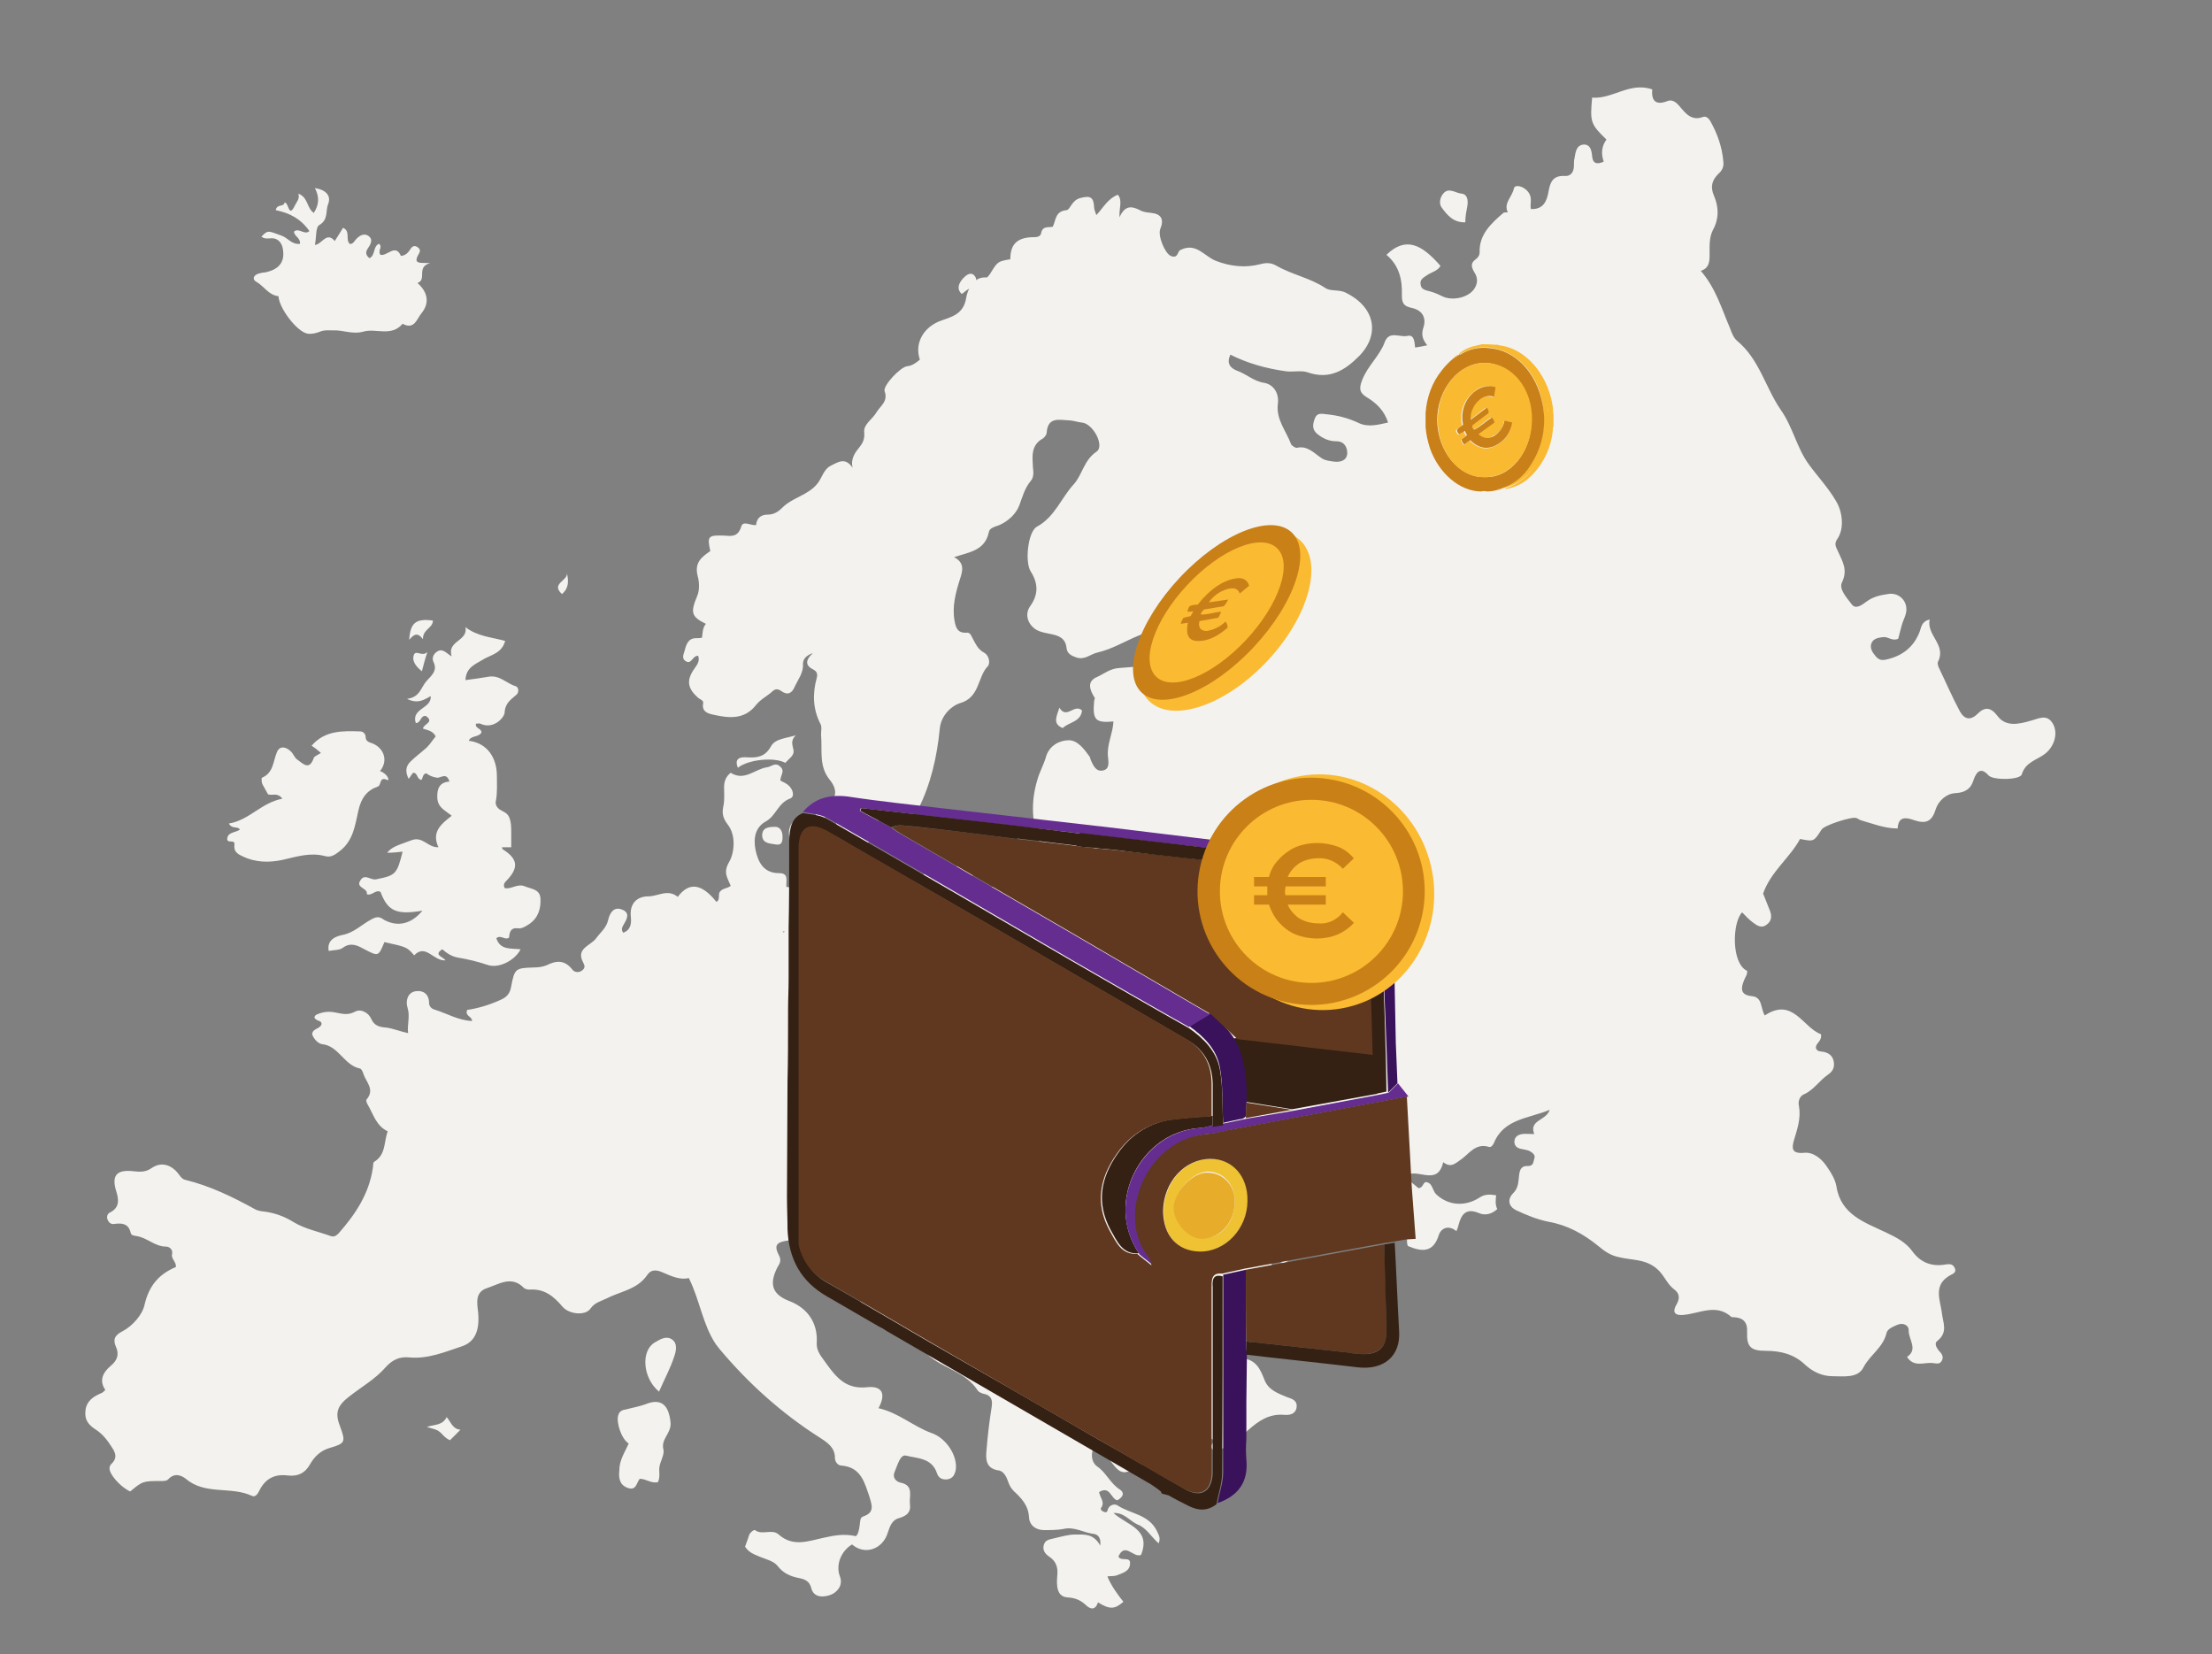 <?xml version="1.0" encoding="UTF-8"?>
<svg xmlns="http://www.w3.org/2000/svg" xmlns:xlink="http://www.w3.org/1999/xlink" version="1.1" id="Layer_1" x="0px" y="0px" viewBox="0 0 401.1 299.9" style="enable-background:new 0 0 401.1 299.9;" xml:space="preserve">
<rect x="0" y="0" width="401.1" height="299.9" fill="#808080" stroke="none"/>
<style type="text/css">
	.st0{fill:#F3F2EF;}
	.st1{fill:#352014;}
	.st2{fill:#39125B;}
	.st3{fill:#662D91;}
	.st4{fill:#5F381F;}
	.st5{fill:#EEC233;}
	.st6{fill:#B8412D;}
	.st7{fill:#E8AC2B;}
	.st8{fill:#291A13;}
	.st9{fill:#FABA31;}
	.st10{fill:#C98017;}
	.st11{fill:#F9B931;}
	.st12{fill:#C98018;}
</style>
<g>
	<path class="st0" d="M255.4,213.9c-0.5,0.4-1,0.8-1.6,1.4c-0.5-1.3-1.3-1.1-2.2-0.5c-0.8,0.5-1.7,0.9-2.6,1.3   c-1.3,0.6-2.3,0.2-3.2-0.8c-0.8-0.9-1.2-1.8-0.2-2.9c0.3-0.3,0.2-0.7-0.1-1.2c-1,1.3-2.7,1.8-4,2c-2,0.3-2.7,1.3-2.9,2.8   c-0.8,0.5-1.4-0.5-2.1,0c0.7,0.6,1.8,0.9,1.7,2.1c-0.2,1.3-1.4,1.2-2.2,1.6c-0.9,0.4-1.8,0.6-2.7,0.8c-0.1,1.1,0.3,1.9,1,2.6   c1.4,1.5,0.8,4.6-1.1,5.7c-0.9,0.5-1.4-0.4-2.6-1c0,3.2-0.1,6,0,8.8c0,1.3-0.3,2.2-1.7,2.2c-1,0-1.2,0.7-1.5,1.6   c-0.5,1.8-0.1,4-2.7,5.8c3.1,0.1,3.8,2,4.6,4c0.7,1.8,2.4,2.4,4.1,3.1c0.9,0.3,1.9,0.6,1.7,1.9c-0.2,1.2-1.3,1.4-2.3,1.3   c-2.7-0.2-4.6,1.1-6.5,2.8c-1.4,1.3-2.8,2.7-4.6,3.3c-0.6,0.2-1.2,0.8-1.8,0.2c-0.8-0.7,0.3-1.3,0.3-1.6c-4.9-3.7-9.7-1.9-14.7-0.4   c0.8,1.7,2.8,1.6,3.9,2.8c-0.9,1.4-4.6,3.5-5.7,3.3c-1.1-0.2-1.6-0.9-4.6-5.3c-1.3,0.8-1.6,3.3-0.1,4.3c1.6,1.1,2.3,3,4,4.1   c1.1,0.7,0.5,1.5-0.4,2c-1.2-0.3-1.3-2.7-3.3-1.5c0.1,0.9,1.1,1.8,0.4,2.8c-0.3,0.4,0.2,0.7,0.5,0.8c0.5,0.2,0.6-0.1,0.7-0.5   c0.3-0.8,1.2-1,1.7-0.7c2.4,1.6,5.7,1.6,7.2,4.7c0.3,0.7,0.7,1.2,0.3,2.2c-1.4-1.2-2.2-2.8-3.8-3.4c-1.4-0.6-2.4-2.2-4.4-2.1   c2.4,2.2,6.9,2.9,5,7.6c-1.4,0.6-2.9-2.4-4.1,0.3c0.5,1,2.3-0.2,2.1,1.4c-0.1,1.3-1.4,1.6-2.4,2c-0.5,0.2-1.1,0.1-1.7,0.2   c0.7,1.7,1.8,3.2,2.9,4.6c-1.6,1.4-2.5,1.4-4.6,0.1c-0.5,1.5-1.4,1.3-2.3,0.4c-0.9-0.8-1.8-1.2-3.2-1.3c-2.1-0.1-2-2.4-1.9-3.8   c0.2-1.7-0.2-2.8-1.6-3.7c-0.7-0.5-1.1-1.2-0.8-2.1c0.3-0.9,1.1-0.9,1.8-1.1c1.3-0.3,2.6-0.7,3.9-0.7c1.6,0,3.3-0.2,4.5,2   c0.2-1.5-0.5-2-1.1-2.1c-1.9-0.2-3.6-1.4-5.6-0.9c-1.1,0.2-2.3,0.2-3.5,0.2c-1.5,0-2.6-0.9-2.7-2.2c-0.1-2.3-1.4-3.6-2.8-4.9   c-0.5-0.5-0.8-1.1-1-1.7c-0.3-0.9-0.8-1.8-1.6-2c-2.5-0.3-2.5-2.1-2.3-3.9c0.2-2.5,0.5-5,0.9-7.5c0.2-1.2,0.1-2.2-1.4-2.5   c-0.4-0.1-0.9-0.3-1.1-0.6c-2.2-3.4-6.3-4-9.1-6.5c-1-0.9-2-1.7-2.9-2.7c-1-1.2-2-1.9-3.8-1.7c-2.2,0.2-2.9-2.2-4.3-3.4   c-1.5-1.2-1.2-3.7-3.1-4.8c-0.5-0.3-0.1-1.2,0-1.9c0.3-1.5-0.2-2.8-1.6-3.5c-0.8,0.4-1,1.2-1.6,1.8c-0.5,0.5-0.7,1.5-1.7,1.2   c-0.8-0.2-1-1.1-1.2-1.7c-0.7-1.8-0.8-3.6,0.9-5.1c-2,0.4-4,0.8-6,1.1c-2.2,0.3-2.6,0.9-1.6,2.8c0.4,0.8,0.1,1.4-0.3,2   c-1.6,3.1-1,5,2.2,6.2c3.3,1.3,5.1,4,4.9,7.5c-0.1,1.7,1,2.7,1.8,3.9c1.8,2.5,3.6,4.6,7.3,4.2c2.8-0.3,3.5,1.2,2.1,3.8   c3.6,0.8,6.3,3.3,9.6,4.5c2.7,0.9,4.8,4.2,4.4,6.7c-0.2,0.9-0.5,1.5-1.5,1.7c-0.9,0.1-1.6-0.2-1.9-1.1c-0.9-2.8-3.6-2.7-5.6-3.2   c-1.1-0.3-1.6,1.9-2.1,3c-0.4,0.9,0.2,1.7,1.1,1.9c2.5,0.5,1.5,2.5,1.7,3.9c0.2,1.5-0.6,2.1-1.9,2.5c-1.3,0.3-1.7,1.4-2.1,2.6   c-0.9,3.1-4.2,4.2-6.5,2.2c-2,1.2-3,3.7-2.2,5.8c0.7,1.8-0.8,3-1.6,3.3c-1,0.4-3.1,0.8-3.6-1.2c-0.3-1.2-1.1-1.6-2.2-1.8   c-1.5-0.3-2.8-0.8-3.9-2.2c-0.7-0.9-2.1-1.2-3.3-1.7c-0.9-0.4-1.9-0.7-2.6-1.8c0.2-0.6,0.5-1.3,0.7-2c0.2-0.6,0.9-1.1,1.1-1   c1.3,1,3.1-0.3,4.3,0.8c2.6,2.3,5.3,1.2,8.1,0.6c1.8-0.4,3.7-0.8,5.9-0.3c0.4-0.3,0.6-1.2,0.7-2.1c0.1-0.6,0-1.3,0.7-1.5   c2-0.7,1.5-2,1.1-3.4c-0.9-2.6-1.5-5.5-5.1-5.8c-0.7,0-1.2-0.7-1.2-1.4c0-1.9-1.4-2.8-2.8-3.7c-6.9-4.4-12.9-9.8-18.1-16   c-0.2-0.3-0.5-0.6-0.7-0.9c-2.4-3.6-2.9-8-4.9-12c-1.5,0.4-3.1-0.3-4.7-1c-1.1-0.5-2.1-0.6-2.8,0.4c-1.8,2.7-4.9,3-7.4,4.3   c-1,0.5-2.1,0.7-2.9,1.8c-0.9,1.4-3.9,1.1-5.1-0.3c-1.6-1.9-3.3-3.3-6-3.1c-0.3,0-0.8-0.1-1-0.3c-2.2-2.3-4.5-0.7-6.6,0   c-2.3,0.7-1.9,2.7-1.7,4.4c0.3,3.2-0.5,5.4-3,6.2c-3,1-6.1,2.3-9.4,2c-1.8-0.2-3.1,0.4-4.3,1.7c-1.9,2.2-4.4,3.6-6.7,5.4   c-2.2,1.7-2.6,3-1.6,5.5c1,2.7,0.9,3-1.9,3.8c-1.7,0.5-2.8,1.6-3.6,3c-0.9,1.6-2.2,2.2-4,2c-2.3-0.3-4,0.5-5.1,2.6   c-0.3,0.6-0.7,1.4-1.4,1.1c-3.8-1.8-8.5-0.1-12-3.1c-0.9-0.7-2.1-1.1-3.2,0.1c-0.3,0.3-0.8,0.3-1.2,0.3c-3.4,0-3.4,0-5.7,1.9   c-1.2-0.6-2.3-1.6-3.1-2.7c-0.4-0.6-1.1-1.6-0.2-2.4c1.2-1.2,0.4-2.3-0.2-3.2c-0.7-1.1-1.6-2.2-2.7-2.9c-1.4-0.9-2.1-1.8-1.9-3.5   c0.2-1.7,1.4-2.5,2.8-3.1c0.3-0.1,0.5-0.3,0.8-0.6c-1.2-1.8-0.4-3.2,1-4.4c1.1-0.9,1.6-2,0.9-3.5c-0.5-1.2-0.3-2,1.3-2.8   c1.7-0.9,3.5-2.9,3.9-4.7c0.8-3.5,2.6-5.6,5.7-6.9c0.1-0.9-0.9-1.5-0.7-2.3c0.2-0.9-0.5-1.4-1.1-1.4c-2,0-3.4-1.6-5.3-1.9   c-0.5-0.1-1-0.1-1.1-0.6c-0.4-1.7-1.6-1.8-3-1.6c-0.6,0.1-1-0.3-1.2-0.8c-0.2-0.5,0-1,0.3-1.2c2.1-1,1.7-2.6,1.2-4.2   c-0.7-2.5,0.1-3.6,2.8-3.4c1.3,0.1,2.4,0.4,3.8-0.6c1.8-1.2,3.7-0.4,4.9,1.3c0.3,0.4,0.6,0.8,1.1,0.9c4.5,1.1,8.6,3.1,12.6,5.3   c0.7,0.4,1.4,0.4,2.1,0.5c1.8,0.3,3.4,0.9,5,1.9c2,1.2,4.5,1.7,6.7,2.5c0.6,0.2,1-0.1,1.4-0.5c3-3.4,5.5-7.1,6.2-11.8   c0.1-0.4,0-1.1,0.3-1.2c2.1-1.3,1.7-3.6,2.4-5.5c-2.1-1-2.6-3.1-3.6-4.8c-0.2-0.3-0.4-0.9-0.2-1c1.5-1.8-0.1-3.1-0.6-4.6   c-0.1-0.4-0.4-1-0.7-1c-2.8-0.6-3.8-4.1-6.8-4.4c-0.7-0.1-1.5-0.9-1.8-1.8c0.1-1.1,1.4-0.9,1.7-1.8c0.1-0.8-1.1-0.5-1.3-1.3   c0.1-0.1,0.2-0.4,0.3-0.4c1.2-0.6,2.4-0.7,3.7-0.4c1.1,0.2,2.1,0.5,3.4-0.2c1.1-0.6,2.5,0.3,2.9,1.3c0.6,1.3,1.5,1.5,2.8,1.6   c1.3,0.2,2.5,0.7,3.9,1c-0.2-1.6,0.4-3-0.1-4.6c-0.4-1.2,0-2.8,1.5-3c1.3-0.2,2.4,0.5,2.4,2.1c0,0.5,0.3,1,0.9,1.2   c2.3,0.7,4.4,2,6.9,2.1c0-0.9-1.3-0.8-0.9-2c2-0.3,4-0.9,6-1.8c1.2-0.5,1.8-1.2,2-2.5c0.6-3.2,0.8-3.3,4-3.4c0.8,0,1.7-0.1,2.4-0.4   c1.8-0.9,3.3-1,4.7,0.8c0.4,0.5,1.2,0.6,1.8,0.1c0.6-0.5,0.4-0.9,0.1-1.5c-1.3-2.5,1.5-3,2.4-4.3c0.8-1.1,1.9-1.9,2.2-3.4   c0.3-1.2,1-2.4,2.5-1.8c1.5,0.6,0.9,1.7,0.3,2.7c-0.3,0.5-0.5,0.9-0.1,1.5c1.4-0.5,1.5-1.7,1.4-2.8c-0.3-2.5,1.1-3.8,3.2-3.8   c1.7,0,3.5-1.4,5.3,0.1c2-2.7,4.3-2.5,7,0.9c0.8-0.4,0.2-1.4,0.7-1.9c0.5-0.6,1.3-0.5,1.9-1c-0.6-1.5-1.4-2.4-0.3-4.3   c0.9-1.5,1.4-4.8-0.3-6.9c-0.9-1.2-1-2.1-0.7-3.4c0.2-1.1,0.1-2.2,0.1-3.3c0-1,0.3-1.9,1.2-2.6c2.5,1.6,4.4-0.7,6.6-1   c0.8-0.1,1.5-1,2.4-0.1c0.9,0.8,0,1.6,0,2.5c0.5,0.3,1.1,0.5,1.5,0.9c0.8,0.7,1.2,2.1,0.2,2.4c-2.1,0.8-2.5,3.1-4.3,4.1   c-2,1.1-2.3,3.1-1.9,5.2c0.5,2.3,1.5,4.2,4.3,4.2c1.8,0,1.2,1.4,1.3,2.5c1.9,0.2,3.5,0.1,5.1-0.6c3.4-1.5,5.6-0.6,6.9,2.9   c0.5,1.3,2.4,0.6,2.5,2.3c0.9-2.4,2.4-3.5,4.7-3.7c1.3-0.1,2.5-1,3.5-1.8c2.6-2.1,5.8-2.7,9-2.9c1.2-0.1,2,0.7,2.1,1.9   c0.2,3.1,2.7,1.6,4.1,1.9c1.1,0.3,1.6-1.5,1.6-2.6c0-0.7,0.1-1.3,0.5-1.8c1.3-1.8,2.1-2,3.8-0.5c0.9-0.8,0.4-2.9,2.4-2.5   c-1.8-4-1.9-8-0.7-12c0.4-1.5,1.2-2.8,1.6-4.3c0.6-1.9,2.4-2.9,4.1-2.9c1.6,0,2.8,1.6,3.8,3c0.1,0.2,0.1,0.4,0.2,0.6   c0.4,0.9,0.9,2.1,2.1,1.9c1.4-0.2,1.1-1.6,1-2.6c-0.2-2.2,0.9-4.1,1-6.3c-3.3,0.3-3.8-0.3-3.5-3.7c0-0.2,0.2-0.5,0.1-0.6   c-0.9-1.4-1.5-3,0.5-3.8c1.3-0.6,2.3-1.5,4-1.6c3.4-0.3,6.7-0.5,10.1,0.1c1.3,0.2,1.8-0.3,2.6-1.6c0.8-1.5,2.4-3.1,4.6-3.1   c1.1,0,2.1,0,3.2-0.3c-2.1-1.5-6.2,0.7-6.7-3.8c-3.8-0.2-7.1,1.5-10.5,2.9c-2.4,1-4.7,2.4-7.3,3c-1.3,0.3-2.3,1.4-3.8,0.9   c-0.9-0.3-1.7-0.7-1.8-1.7c-0.2-1.9-1.5-2.3-3.1-2.6c-0.9-0.2-1.7-0.3-2.5-0.8c-1.5-1-2-2.8-1-4.2c1.5-2.1,1.5-4.1,0.1-6.3   c-1.1-1.7-0.5-7.2,1.1-8.1c3.3-1.8,4.4-5.2,6.7-7.7c1.6-1.8,1.8-4.3,4.1-5.9c1.6-1-0.6-5.2-2.7-5.3c-0.8-0.1-1.6-0.4-2.4-0.4   c-1.7-0.1-3.7-0.6-3.9,2.2c0,0.4-0.4,0.9-0.7,1.1c-2.2,1.2-1.9,3.3-1.8,5.2c0.1,0.9,0.2,1.8-0.4,2.5c-1.1,1.3-1.5,2.9-2.1,4.5   c-0.6,1.5-2,2.8-3.6,3.5c-0.8,0.3-1.8,0.5-1.9,1.3c-0.7,3.3-3.5,3.6-6.3,4.5c1.9,1,1.6,2.4,1.1,3.9c-0.8,2.5-1.5,5.1-1,7.7   c0.2,1.1,0.5,2.2,2.1,2.1c0.8-0.1,0.9,0.6,1.2,1.1c0.5,0.9,0.9,1.9,2,2.5c1,0.5,1.2,2,0.7,2.5c-1.9,2-1.4,5.7-5.1,6.7   c-1.3,0.4-3.4,2.1-3.6,4.7c-0.5,5-1.6,9.9-3.9,14.5c-0.7,1.5-1.8,1.8-3.2,1.1c-1.8-0.9-4.9,0.9-5,2.9c-0.1,1.7-0.5,2.5-2.4,1.9   c-0.5-0.1-1-0.1-1.5,0c-1.8,0.2-3.1-0.1-2.7-2.4c0.2-0.8-0.4-1.5-0.7-2.3c-0.3-0.8-0.7-1.9-0.2-2.6c1.2-1.5,0.5-2.9-0.4-4   c-1.9-2.4-1.3-5.1-1.5-7.8c-0.1-0.7,0.2-1.6-0.1-2.2c-1.4-2.7-1.5-5.5-0.7-8.4c0.2-0.7,0-1.2-0.6-1.5c-1.4-0.7-1.6-1.6-0.1-3   c-1.4,0.5-1.8,1.2-1.8,2c0.1,1.6-0.9,2.8-1.5,4.1c-0.5,1.2-1.3,1.6-2.4,0.8c-0.7-0.5-1.2-0.4-1.7,0.1c-0.9,0.8-2.1,1.4-2.9,2.4   c-2.1,2.7-4.9,2.4-7.6,1.8c-1-0.2-2.3-0.5-2-2.1c0.1-0.5-0.5-0.7-0.8-0.9c-2.1-1.8-2.3-3.3-0.7-5.5c0.5-0.7,0.9-1.3,0.6-2.2   c-1-0.1-1.2,1.6-2.2,1c-0.8-0.4-0.5-1.2-0.3-1.8c0.3-1.1,0.6-2.4,2.1-2.4c0.4,0,0.7,0,1.1-0.1c0.1-0.9,0.1-1.8,0.7-2.5   c-2.7-1.3-2.8-2.1-1.6-5c0.5-1.1,0.4-2.7,0.1-3.7c-0.6-2.4,0.7-3.4,2.3-4.5c-0.6-2.7-0.4-2.9,2.5-2.8c1.3,0.1,2.5,0.3,3.1-1.6   c0.3-1.2,1.7-0.2,2.7-0.3c0.1-1.2,0.8-1.9,2.1-1.9c1.1,0,1.9-0.5,2.7-1.3c1.8-1.8,4.6-2.2,6.3-4.3c0.9-1.1,1.1-2.6,2.5-3.3   c1.4-0.7,2.6-1.5,3.9,0.4c-0.4-1.7,0.5-2.8,1.3-3.8c0.7-0.9,0.9-1.6,0.8-2.7c-0.1-1.4,1.5-2.3,2.2-3.5c0.7-1.2,2.2-2,1.5-3.9   c-0.3-1,2.9-4.4,4.1-4.5c0.9-0.1,1.6-0.6,2.3-1.2c-1-2.9,0.6-5.7,3.4-6.9c2-0.8,4.5-1.1,5-4.3c0.2-1.2,1.1-3.9,3.7-3.7   c0.2,0,0.4-0.4,0.6-0.6c1.4-2.3,1.4-2.3,3.7-2.7c0-2.7,1.2-3.9,4-4c0.7,0,1.5,0,1.6-0.8c0.3-1.3,1.3-0.9,2.1-1.1   c0.6-1.2,0.4-2.8,2.5-3c0.7-0.1,0.9-1.8,2.5-2.2c1.9-0.5,2.4-0.1,2.5,1.7c0,0.4,0.2,0.8,0.4,1.4c1.3-1.4,2.1-3,3.9-3.7   c0.9,1.1,0.2,2.3,0.3,4.1c1-2.3,2.3-2,3.7-1.3c0.7,0.4,1.4,0.4,2.1,0.5c1.8,0.2,2.3,1.2,1.6,2.9c-0.5,1.2,0.8,4.4,1.9,4.9   c1.4,0.6,1.2-1,1.8-1.1c2.8-1.4,4.3,1.2,6.4,2c2.6,1,5.3,1.3,8,0.6c1.1-0.3,2-0.3,3,0.3c2.8,1.6,6.1,2.2,8.8,4   c1,0.7,2.5,0.2,3.8,0.9c5.4,2.7,6.1,7.7,2.3,11.5c-2.5,2.5-5.3,4.3-9.3,2.9c-1.1-0.4-2.7,0-4-0.2c-3.5-0.5-6.8-1.4-10-3   c-0.7,1.5-0.1,2.4,1.2,2.9c1.7,0.6,3,1.9,4.9,2.2c1.8,0.3,2.8,2,2.5,3.9c-0.3,2.8,1.5,4.8,2.4,7.2c0.1,0.3,0.8,0.7,1,0.7   c2-0.5,3.2,1,4.6,1.9c0.6,0.4,1.5,0.5,2.3,0.6c1.1,0.1,2.2-0.2,2.3-1.5c0-1.1-0.5-2.2-2-2.2c-1.3,0-2.4-0.5-3.4-1.3   c-1-0.8-0.9-1.7-0.5-2.8c0.4-1.1,1.2-0.9,2.1-0.8c2.1,0.2,4,0.7,5.9,1.6c1.7,0.8,3.5,0.3,5.3-0.1c-0.7-2.2-2.2-3.6-3.9-4.6   c-1.3-0.8-1.4-1.6-0.8-3.1c1-2.6,3.2-4.4,4.1-6.9c0.8-2.1,2.7-0.8,4.1-1.1c1.2-0.3,1.3,1,1.4,2.1c0.7-0.1,1.3-0.2,2.2-0.4   c-0.9-1.1-1.1-2-0.7-3.2c0.6-1.8-0.2-3.2-2.2-3.6c-1.4-0.3-1.7-0.9-1.7-2.3c0.1-2.8-0.5-5.4-2.8-7.3c3.5-3.4,6.4-1.9,9.8,2   c-0.5,0.9-1.5,1.1-2.3,1.6c-0.7,0.5-1.5,0.8-1.3,1.8c0.1,0.9,0.9,1,1.6,1.2c0.8,0.2,1.5,0.5,2.3,0.9c1.8,0.9,4.7,0.3,5.8-1.3   c0.7-1,0.7-2.1,0-3.1c-0.5-0.9-0.7-1.6,0.3-2.3c0.4-0.3,0.7-0.7,0.7-1.3c-0.1-3.2,2.1-5.2,4.3-7.1c0.1-0.1,0.4-0.1,0.8-0.1   c-0.8-1.7,0.8-2.8,1.1-4.3c0.2-1,2.3-0.3,2.9,1.1c0.4,0.9,0,1.7,0.2,2.6c2.3,0.1,2.9-1.5,3.2-3.2c0.3-1.7,0.8-2.9,2.9-2.8   c1.2,0.1,1.7-0.8,1.7-1.9c0-0.4,0-0.9,0.1-1.3c0.2-1.1,0.3-2.4,1.7-2.5c1.2,0,1.4,1.1,1.5,2.1c0.1,1.3,0.8,1.6,2.1,1   c-0.5-1.4-0.4-2.8,0.5-4c-2.9-2.8-3-3.2-2.6-7.6c3.7,0.3,6.8-2.9,10.9-1.5c-0.2,2,0.6,3,2.8,2.1c0.8-0.3,1.5,0.2,2.1,0.9   c1.1,1.3,2.2,2.8,4.3,2c0.5-0.2,1,0.2,1.3,0.7c1.3,2.3,2.2,4.8,2.4,7.5c0.1,0.9-0.3,1.6-0.9,2.1c-1.2,1.2-1.5,2.4-0.8,4   c0.9,2.1,0.9,4.2-0.2,6.2c-0.7,1.4-0.6,2.9-0.6,4.3c0,1.3,0,2.6-1.6,3.1c2.7,3.1,3.8,6.9,5.3,10.4c0.3,0.8,0.6,1.7,1.3,2.3   c4,3.3,5.1,8.4,7.9,12.5c2.2,3.1,2.9,6.9,5.1,9.9c1.6,2.2,3.5,4.2,4.9,6.6c1.2,1.9,1.6,5.1,0.2,7c-0.6,0.9-0.1,1.5,0.2,2.2   c0.8,1.8,1.8,3.3,0.7,5.6c-0.6,1.2,0.9,2.8,1.8,4c0.7,0.9,1.8,0.1,2.6-0.5c1.2-0.9,2.5-1.2,3.9-1.4c2.1-0.4,3.8,1.4,3.3,3.5   c-0.2,0.8-0.6,1.5-0.8,2.3c-0.2,0.8-0.4,1.5-0.6,2.3c-1.1,0.5-1.8-0.4-2.7-0.3c-0.8,0.1-1.7,0.2-2.1,1c-0.4,0.8,0,1.6,0.5,2.2   c0.5,0.7,1,1.1,2,0.9c2.9-0.6,5.1-2.2,6.2-5.1c0.3-0.8,0.3-1.8,1.8-2.2c-0.6,2.9,3.1,4.6,1.5,7.7c-0.1,0.2,0,0.6,0.1,0.9   c1.3,2.7,2.5,5.5,3.9,8.1c0.8,1.4,1.9,1.7,3.2,0.4c1.3-1.3,2.4-1.2,3.6,0.4c1.5,2,3.8,1.5,5.9,0.9c1.6-0.4,3.1-1.4,4.2,0.6   c0.9,1.7,0.2,4-1.4,5.3c-1.5,1.2-3.6,1.5-4.3,3.8c-0.3,1-5.1,1.1-6,0.2c-1.4-1.6-2.2-0.7-2.7,0.7c-0.5,1.7-1.5,2.4-3.4,2.5   c-1.6,0.1-3,1.4-3.5,2.9c-0.7,2.3-1.8,2.7-3.9,2c-1.4-0.5-2.9-0.8-3,1.5c-2.4,0-4.6-0.9-6.7-1.5c-0.3-0.1-0.5-0.3-0.8-0.4   c-0.8-0.3-5.8,1.3-6.3,2.1c-1.4,2.2-1.4,2.2-3.9,1.7c-1.9,3.5-5.3,5.9-6.7,9.9c0.4,1,0.8,2,1.2,3c0.4,1,0.4,1.9-0.5,2.6   c-1,0.8-1.8,0.2-2.6-0.4c-0.7-0.5-1.3-1.2-1.9-1.8c-1.8,1.8-2,9.3,0.9,10.6c0.1,0.6-0.3,1.1-0.5,1.6c-0.6,1.4-0.9,2.8,1.4,3   c1.9,0.2,1.5,2.1,2.3,3.5c5.1-3.4,6.9,2.2,10.2,3.4c0.2,1.4-1.1,1.6-0.9,2.6c0.3,0.6,0.9,0.5,1.4,0.6c0.9,0.2,1.6,0.7,1.8,1.7   c0.2,1-0.1,1.8-1,2.4c-1.6,1.1-2.6,2.8-4.4,3.6c-0.8,0.3-1.1,1.4-0.9,2.1c0.4,2.2-0.3,4.2-0.9,6.2c-0.4,1.4-0.5,2.5,1.8,2.3   c1.7-0.2,3.3,1.1,4.3,2.7c0.7,1,1.4,2.2,1.6,3.4c0.8,5.1,5.1,6.5,8.9,8.3c1.9,0.9,3.7,1.8,4.9,3.5c1.4,1.9,3.3,2.7,5.6,2.4   c0.8-0.1,1.7-0.4,2.1,0.7c0.3,0.9-0.7,1-1.2,1.4c-2.7,1.7-1.5,4.3-1.2,6.5c0.2,1.9,1.2,3.6-0.8,5.2c-0.6,0.4-0.2,1.2,0.3,1.8   c0.5,0.5,0.9,1.1,0.5,1.8c-0.4,0.8-1.2,0.4-1.8,0.4c-1.5-0.1-3.3,0.8-4.5-1.1c2.1-1.4,0.2-3.2,0.3-4.9c0-0.8-1-1.4-2.1-0.9   c-0.7,0.3-1.7,0.7-1.9,1.4c-0.6,2.7-3,4-4.2,6.3c-1,2-3.6,1.6-5.6,1.6c-1.9,0-3.6-0.8-5-2.1c-2-1.9-4.4-2.5-7.1-2.5   c-2.7,0-3.5-0.7-3.4-3.4c0.1-1.8-0.7-2.6-2.4-2.7c-0.1,0-0.3,0-0.4,0c-2.8-2.6-5.9-0.6-8.9-0.4c-1.8,0.1-1.7-0.9-1.1-1.9   c0.7-1.2,0.5-2.1-0.5-2.8c-1.3-1-1.8-2.7-3.2-3.8c-2.1-1.7-4.5-1.4-6.8-2c-1.5-0.3-2.6-1.1-3.8-2.1c-2.6-2.1-5.5-3.7-8.9-4.3   c-2-0.4-4-1.2-5.9-2.1c-1.4-0.7-1.6-2-0.5-3.1c0.8-0.8,0.9-1.7,1-2.7c0.1-0.9,0.1-2.3,1.6-2.2c1.1,0,1-0.7,1.2-1.3   c0.3-0.7-0.3-1.1-0.8-1.4c-0.4-0.2-1-0.3-1.5-0.4c-0.7-0.1-1.3-0.5-1.3-1.3c0-0.9,0.7-1.3,1.4-1.4c0.6-0.1,1.3,0,2.2,0   c-1-2.6,2.2-2.4,2.8-4.4c-3.8,1.6-8.3,1.6-10.1,6c-0.2,0.4-0.5,0.9-1,0.7c-2.4-0.7-3.6,1.4-5.1,2.4c-0.9,0.6-1.7,1.5-3.1,0.4   c-1,4.2-4.2,1.4-6.3,2.2c-0.2,0.1-0.7-0.3-0.9,0.2C255.2,213.5,255.4,213.7,255.4,213.9L255.4,213.9z"></path>
	<path class="st0" d="M73,154.4c-0.9,0.1-1.8,0.2-2.8,0.2c0.9-1.1,1.8-1.3,4.5-2.3c2-0.7,2.9,1.4,4.8,1.3c-1.3-2.8,0.5-4.2,2.4-5.7   c-1-0.9-2.5-1.4-2.6-3.2c-0.1-1.7,0.4-2.9,2.2-3C81,140,80,141,79.3,141c-0.8-0.1-1.5-0.4-2-0.8c-0.7,0.1-0.6,0.9-0.9,1.2   c-0.9-0.2-0.6-1.3-1.5-1.3c-0.2,0.2-0.4,0.6-0.8,1.1c-0.6-1.2-0.6-2.2,0.3-3.1c0.9-0.9,2-1.7,3-2.6c0.6-0.6,1.1-1.4,1.6-2   c-0.5-1-1.4-1.1-2.3-1.4c0-0.8,2.2-1.2,0.5-2.3c-1-0.1-0.8,1.2-1.8,1.3c-0.9-2.7,2.9-2.6,2.7-4.9c-1.1,0.6-2.3,1.5-4.3,0.5   c2.4-0.3,2.5-2.1,3.6-3.3c0.8-0.9,2-1.8,1.2-3.4c-0.3-0.6-0.1-1.4,0.7-1.9c1-0.6,1.6,0.3,2.6,0.9c-0.9-2.9,3-2.7,2.5-5.3   c2.2,1.7,4.7,1.8,7.2,2.5c-0.6,2.2-2.5,2.5-3.9,3.3c-1.4,0.9-3.2,1.4-3.3,3.8c1.6-0.2,2.9-0.4,4.1-0.6c2.1-0.4,3.3,1.2,5,1.7   c0.6,0.2,0.6,1.1,0.2,1.5c-1,0.9-2.1,1.5-2.2,3.3c-0.1,1-2.1,3.1-4.4,2c-0.2-0.1-0.6,0-0.8,0c-0.2,0.9,1,0.8,1,1.6   c-0.5,0.9-1.9,0.5-2.3,1.5c3.3,0.4,5.1,3,5.1,6.4c0,1.5,0.1,3.1-0.2,4.6c-0.1,0.4,0.1,0.9,0.4,1.2c0.6,0.6,1.6,0.7,2,1.6   c0.4,0.9,0.4,1.9,0.4,2.8c0,0.9,0,1.8,0,2.7c-0.6,0-1.1,0-1.7,0c0.1,0.2,0.1,0.4,0.2,0.4c2.7,1.7,2.9,3.3,0.7,5.6   c-0.4,0.4-0.7,0.7-0.4,1.4c1.2,0.3,2.3-0.9,3.7-0.3c1.2,0.5,2.7,0.5,2.8,2.2c0.1,1.8-0.4,3.5-2,4.6c-0.6,0.4-1.4,0.9-2,0.8   c-1.5-0.2-1.6,0.8-1.7,1.7c-0.8,0.5-1.5-0.6-2.3,0.1c0.7,2.2,2.7,1.8,4.4,2c-1,2-4,3.6-6.1,2.8c-1.8-0.6-3.5-1-5.3-1.3   c-1.1-0.2-2-0.8-2.8-1.5c-1.6,1,0,1.3,0.6,2c-2.2,0.2-3.6-3.1-5.7-0.9c-1.3-1.5-1.3-1.5-5.4-2.4c-1.1,2.7-1.1,2.6-3.8,1.2   c-1.1-0.6-2.3-1.2-3.7-0.2c-0.6,0.5-1.6,0.4-2.6,0.6c-0.4-2.2,1.6-2.7,2.5-2.9c2.1-0.4,3.5-1.9,5.2-2.8c1.2-0.7,1.7-0.4,2.4,0.1   c2.5,1.3,4.9,0.7,6.9-1.7c-4.7,0.8-6.3,0.1-7.6-3.4c-0.9-0.5-1.6,0.8-2.5,0.4c0.3-1.1-2-1.1-1.2-2.4c0.8-1.5,1.9,0,3-0.3   C71.7,158.7,72,158.5,73,154.4z"></path>
	<path class="st0" d="M50.5,53.7c-1.8-0.2-2.6-1.8-4-2.6c-0.8-0.4-0.6-1.2,0.4-1.5c0.4-0.1,0.7-0.2,1.1-0.2c2.5-0.5,3.7-1.8,3.3-4.2   c-0.1-0.9-0.7-2-2-2c-0.6,0-1.3,0.2-1.9-0.3c1.2-1.2,1.1-1.1,3.6-0.2c1.2,0.4,1.9,1.7,3.4,1.5c0.1-1.1-1-1.3-1.1-2.2   c0.9-0.8,1.9,0.7,2.8-0.1c-1.5-2.2-3.6-3.3-6.1-3.8c0.2-1.2,1.5-0.5,1.6-1.4c0.8,0,0.7,3,1.9,0.5c0.3-0.6,0.9-1.2,0.6-2.1   c1.8,0.7,1.5,2.6,2.8,3.5c0.9-1.4,1.1-2.8,0.2-4.5c2,0.3,3,1.4,2.4,2.9c-0.5,1.2,0.1,2.8-1.6,3.8c-0.7,0.4-0.5,2.2-0.8,3.6   c1.3-0.1,2.1-2.5,3.6-0.7c0.6-0.9,1-1.6,1.5-2.4c1.4,0.6,0.4,2.1,1.2,2.9c0.4,0.1,0.7-0.2,0.9-0.5c0.6-0.8,1.5-1.5,2.4-1   c1.1,0.7,0.5,1.6-0.1,2.5c-0.3,0.5-0.3,1.1,0.4,1.6c1.1-0.5,0.6-2.1,1.7-2.6c0.8,0.5-0.3,1.3,0.3,2c1.2,0.3,2.7-2.1,3.7,0.2   c0.9-0.1,1.3-0.6,1.7-1.2c0.3-0.5,0.7-0.8,1.3-0.4c0.6,0.4,0.5,0.8,0.2,1.3c-1.1,1.9,0.4,1.5,2.1,1.6c-2.6,0.7-0.5,3-2.3,3.6   c1.9,1.7,2.2,3.6,0.8,5.4c-0.9,1-1.3,3.2-3.5,2c-2,2.4-4.8,0.8-7,1.4c-2.1,0.6-3.8-0.3-5.6-0.2c-0.8,0-1.5-0.1-2.3,0.2   c-0.7,0.3-1.6,0.5-2.3,0.4C53.9,60.2,50.6,55.9,50.5,53.7z"></path>
	<path class="st0" d="M58.2,136.5c-0.7-0.6-1.2-1-1.7-1.3c2.4-2.8,5.6-2.7,8.8-2.6c0.6,0,1,0.5,1,1c0,0.9,0.8,1,1.3,1.2   c2.1,0.9,2.8,3.2,1.3,5c1.5,0.5,1.8,1.9,1.3,1.6c-1.5-0.7-1,1-1.7,1.2c-2,0.7-3,2.1-3.5,4.3c-0.6,2.6-0.9,5.5-3.4,7.4   c-0.9,0.7-1.6,1.2-2.7,0.9c-2.6-0.7-5.1,0.1-7.7,0.7c-2.4,0.5-4.9,0.5-7.3-0.7c-0.9-0.4-1.5-0.9-1.4-1.9c0.2-1.3-1.1-0.3-1.3-1.1   c0-1.4,1.5-1.2,2.3-1.8c-0.4-0.7-1.4,0-2-1.1c3.7-0.6,5.9-3.8,9.7-4.5c-0.9-1.2-1.8-0.5-2.6-0.8c-0.3-0.6-0.7-1.2-1-1.8   c-0.2-0.4-0.2-1.2-0.1-1.2c2.1-0.9,2-2.9,2.7-4.6c0.5-1.3,1.7-1,2.5-0.2c0.5,0.4,0.7,1.2,1.2,1.5c1,0.7,2.2,2.1,3-0.3   C57,137.1,57.6,136.9,58.2,136.5z"></path>
	<path class="st0" d="M255.4,213.9c0.6,0.5,1.2,1,1.8,1.5c0.8,0,0.8-0.9,1.3-1.1c1.3,0.1,1.2,1.5,1.9,2.2c2.2,2.1,5.3,2.3,7.9,0.6   c0.9-0.6,1.8-0.6,3-0.4c-0.1,0.8-0.2,1.7,0.2,2.5c-1.1,1-2.3,1.2-3.4,0.7c-2.2-0.9-3.1,0.2-3.6,2.1c-0.1,0.4-0.2,0.7-0.4,1.2   c-1.5-1.2-2.8-0.5-3.2,0.7c-1,3.2-3,3.1-5.6,2c-0.7-1.4,1.1-3.6-0.8-4.5c-1.3-0.6-2.8-2.3-4.7-1c0.7-1.1,1.1-2.3,2.6-2.8   C254.3,217.3,255.2,215.7,255.4,213.9C255.4,213.9,255.4,213.9,255.4,213.9z"></path>
	<path class="st0" d="M114,261.7c-1.3-0.8-2.3-3.8-1.9-5.1c0.2-0.8,0.8-1,1.5-1.1c1.1-0.3,2.3-0.5,3.4-0.9c2.9-1.2,4.3,0.1,4.6,3.4   c0.1,1.9-1.8,2.9-1.3,4.8c0.2,0.9-0.5,2-0.7,3c-0.2,0.9,0.2,1.9-0.3,2.9c-1.2,0.3-2.1-0.6-3.3-0.6c-0.6,0.7-0.6,2.3-2.3,1.6   c-1.5-0.6-1.5-2-1.4-3.1C112.3,264.7,113.3,263.3,114,261.7z"></path>
	<path class="st0" d="M119.5,252.3c-3-2.5-3.3-7.4-0.8-8.9c0.9-0.5,2-1.3,3.1-0.6c1.1,0.7,0.8,2.1,0.5,3   C121.6,248,120.5,250,119.5,252.3z"></path>
	<path class="st0" d="M145.4,147.7c0.7,0.5-0.5,1.2,0.6,1.7c-0.1-1.3,2.9-0.7,1.7-2.9c0.6-0.4,1.2-0.5,1.9-0.2   c0.1,3.2-0.1,3.8-3.3,8.4c-0.4-1.9-3-0.7-3.2-3.1C142.8,149.3,144.2,148.7,145.4,147.7z"></path>
	<path class="st0" d="M142.4,138.3c-2-1.1-6.8-0.6-8.6,0.9c-0.7-1.7,0.4-2,1.6-1.9c1.8,0.1,3.3,0,4.4-2c0.8-1.4,2.6-1.4,4.5-2   c-1.1,1.1-0.5,1.9-0.4,2.8C144,137,143.1,137.5,142.4,138.3z"></path>
	<path class="st0" d="M265.7,40.3c-2.1,0.1-3.3-1.3-4.3-2.7c-0.5-0.7-0.3-1.8,0.3-2.5c1-1.2,2.2-0.1,3.3,0c1.1,0.1,1.2,1.2,1.1,2.1   C265.9,38.3,265.7,39.2,265.7,40.3z"></path>
	<path class="st0" d="M192.7,132c-1.9-0.8-1.1-2.1-0.6-3.7c1.3,2.2,2.7-0.8,4.1,0.5C196,130.9,193.8,130.9,192.7,132z"></path>
	<path class="st0" d="M140.6,149.9c0.7,0,1.3,0.6,1.3,1.8c0,0.8-0.1,1.6-1.2,1.4c-1-0.2-2.4-0.1-2.5-1.6   C138.2,150.1,139.2,149.9,140.6,149.9z"></path>
	<path class="st0" d="M81.6,261.1c-1-0.4-1.4-1.2-2-1.6c-0.5-0.4-1.3-0.5-2.2-0.8c1.4-0.5,2.8-0.2,3.6-1.8c0.8,1,1.1,2.2,2.5,2.3   C82.8,259.9,82.2,260.5,81.6,261.1z"></path>
	<path class="st0" d="M76.7,115.9c-1.1-1.5-1.8-0.7-2.5,0.1c0.2-3.1,1.2-3.9,4.3-3.5C78.5,113.9,76.6,114.1,76.7,115.9z"></path>
	<path class="st0" d="M174.4,53.3c-1.1-1-0.4-2.1,0.2-2.8c0.4-0.4,1.4-1.5,2.2-0.4c0.5,0.7,0.1,1.6-0.8,2.1   C175.4,52.5,174.9,52.9,174.4,53.3z"></path>
	<path class="st0" d="M77.5,118.2c-0.5,1.5-0.7,2.4-1,3.5c-1-0.8-1.8-1.8-1.5-2.8C75.3,117.6,76.5,119.2,77.5,118.2z"></path>
	<path class="st0" d="M101.9,107.7c-2.1-1.9,1.1-2.4,0.9-3.8C103.1,105.3,103.2,106.6,101.9,107.7z"></path>
</g>
<path class="st1" d="M249.7,198.3c-0.2-2.4-0.4-4.8-0.6-7.2l-24.9-2.9l-0.7,0.1l1.3,11.2l1.2,0.3l0,0h0.2l0,0l8.1,1.3L249.7,198.3z"></path>
<path class="st2" d="M221.8,231.1l4.1-0.9c0,4.3,0.1,8.7,0.1,13c0,0.8,0,1.5,0.1,2.3l-0.1,8.8c0,2.2,0,4.4,0,6.6  c-0.1,1.3-0.1,2.4,0,3.7c0.4,4.1-1.5,6.6-5.2,7.9c0.3-1.9,1-3.7,1-5.6C221.8,254.9,221.8,243,221.8,231.1z"></path>
<path class="st1" d="M206.5,227.2c-3,0.3-4-2.3-5.1-4.2c-2.6-4.8-1.9-9.4,1.3-13.9c2.4-3.5,6.1-5.8,10.3-6.2  c2.3-0.3,4.6-0.4,6.9-0.6c0,0.6,0,1.1,0,1.7c-0.8,0.3-1.5,0.4-2.3,0.5C207,205.1,200.2,217.8,206.5,227.2z"></path>
<path class="st3" d="M206.5,227.2c-6.3-9.3,0.5-22,11.1-22.7c0.8-0.1,1.5-0.3,2.3-0.5l1.9-0.3l4.3-0.9l8.3-1.4l15.5-2.9l1.9-0.4  l1.7-1.7l1.9,2.4l-32.5,6.1c-1.3,0.3-2.5,0.6-3.9,0.7c-10.8,1-16.6,14.9-10.3,22.5c0.2,0.4,0.3,0.8,0.4,1.3l-1.9-1.5l-0.6-0.5  L206.5,227.2z"></path>
<path class="st2" d="M225.8,202.5c-0.3,0.3-0.7,0.4-1,0.4c-0.3,0.1-3,0.6-3,0.7c-0.2-3.4,0-6.8-0.6-10.1s-2.9-5.6-5.6-7.5l3.8-2.3  c0.5-0.3,2.9,2.7,3.2,3c1.9,2.1,2.9,5,3.2,7.9c0.3,2.1,0.3,4.3,0.2,6.5C226,201.9,226,202.3,225.8,202.5z"></path>
<path class="st1" d="M219.9,233.4c0,10.4,0,20.9,0,31.4c0,0.8,0,1.5,0,2.4c-0.2,3.3-2.2,4.4-5,2.8c-5.1-2.9-10.3-6-15.5-8.9  c-10.3-6-20.6-11.9-30.9-17.8c-6.2-3.6-12.4-7.3-18.6-10.8c-2.5-1.4-4.3-3.9-4.9-6.7l0,0c0-16.1,0-32.2,0-48.4c0-7.9,0-15.8,0-23.6  c0-3.7,2-4.8,5.3-2.9c15.4,8.9,30.9,17.8,46.3,26.8c6.2,3.6,12.4,7.2,18.6,10.8c3.4,1.9,4.8,4.9,4.7,8.7c0,1.8,0,3.5,0,5.4  c0,0.6,0,1.1,0,1.7l1.9-0.3c-0.2-3.4,0-6.8-0.6-10.1s-2.9-5.6-5.6-7.5c-7.1-4-14.2-8.1-21.3-12.2c-14.8-8.6-29.5-17.2-44.3-25.7  c-1.3-0.8-2.9-0.8-4.4-1.1c-2.2,0.9-2.4,2.9-2.5,5v1c0,0.4,0,0.8,0,1.3c0,4.5,0,9-0.1,13.5c0,0.3,0,0.6,0,0.9c0,1.5,0,3,0,4.6  c0,1.3,0,2.5,0,3.8c0,1.9-0.1,3.7-0.1,5.6v1.4c0,3.9,0,7.7-0.1,11.6l-0.1,20.9c0,1.9,0.1,3.9,0.1,5.8c0.2,5.4,2.4,9.5,7.1,12.2  c19.6,11.4,39.2,22.7,58.8,34.1c0.6,0.4,1.2,0.8,1.8,1.3c0.1,0.2,0.1,0.3,0.2,0.4l1.2,0.3c1.2,0.7,2.4,1.3,3.6,1.9  c1.8,0.9,3.4,1,5.1-0.3c0.3-1.9,1-3.7,1-5.6c0.1-11.9,0.1-23.8,0.1-35.7C219.9,230.9,219.8,232.1,219.9,233.4z"></path>
<path class="st4" d="M248.2,166.1c-0.3-4.5-3.4-7.1-7.9-7.6c-5.5-0.5-10.8-1.3-16.3-1.9c-6.3-0.8-12.7-1.5-19.1-2.2  c-2.6-0.3-5.3-0.5-7.9-0.8l-1.6-0.2c-0.4-0.1-11.9-1.4-11.9-1.4c-3.1-0.4-6.2-0.8-9.3-1.2c-3.6-0.4-7.3-0.8-10.9-1.2  c-0.6,0.1-1.1,0.2-1.6,0.4c0.6,0.4,1.1,0.8,1.8,1.2c10.1,5.9,20.2,11.7,30.3,17.6c8.6,5,17.2,10.1,25.8,15.1l4.8,4.5l24.9,2.9  C248.8,182.8,248.6,174.4,248.2,166.1z"></path>
<path class="st4" d="M226,243.2c-0.1-4.3-0.1-8.7-0.1-13l25.1-4.6c0.2,5.2,0.3,10.5,0.4,15.7c0,2.9-1.3,4.1-4.1,4.2  c-1,0-2-0.1-2.9-0.3L226,243.2z"></path>
<path class="st5" d="M211,219.5c0.1-5.2,3.9-9.4,8.6-9.4c4,0,6.8,3.2,6.7,7.6c-0.1,5-4.1,9.3-8.8,9.3  C213.5,226.8,210.9,224,211,219.5z M223.9,218c0.1-3.1-1.9-5.4-4.6-5.6c-2.8-0.2-6.2,3.4-6.3,6.3c-0.1,2.7,2.4,5.6,5,5.7  C221.2,224.7,223.8,221.8,223.9,218L223.9,218z"></path>
<path class="st1" d="M226,243.2l18.4,2c1,0.2,2,0.3,2.9,0.3c2.8,0,4.1-1.3,4.1-4.2c-0.1-5.2-0.3-10.5-0.4-15.7l1.9-0.3  c0.3,5.3,0.5,10.7,0.8,16c0.3,4.5-2.7,7.1-7.4,6.6c-6.7-0.8-13.5-1.5-20.3-2.3C226,244.7,226,243.9,226,243.2z"></path>
<path class="st6" d="M206.4,227.2l0.6,0.5L206.4,227.2z"></path>
<path class="st4" d="M226,199.9l8.2,1.3l-8.3,1.5L226,199.9z"></path>
<path class="st7" d="M223.9,218c-0.1,3.7-2.7,6.6-6.1,6.6c-2.4-0.1-5-3-5-5.7c0.2-3,3.6-6.5,6.3-6.3C221.9,212.7,224,215,223.9,218z  "></path>
<path class="st8" d="M141.9,168.9l0.2,0.1l0.2-0.1C142.1,168.9,141.9,168.9,141.9,168.9z"></path>
<path class="st3" d="M242.1,156.4l1-1c-3.3-0.5-6.5-1.1-9.8-1.5c-11.3-1.4-22.5-2.7-33.8-4.1h-0.1l-23.6-2.7h-0.1l-0.8-0.1l-3.5-0.4  l0,0c-5.9-0.7-11.8-1.3-17.7-2.2c-3.3-0.4-6,0.3-8.1,2.8c1.4,0.3,3.1,0.4,4.4,1.1c14.8,8.5,29.6,17.1,44.3,25.7  c7.1,4.1,14.2,8.2,21.3,12.2l3.8-2.3c-8.6-5-17.2-10.1-25.8-15.1c-10.1-5.9-20.2-11.7-30.3-17.6c-0.6-0.3-1.2-0.8-1.8-1.2l-5.6-3  l0.2-0.5l18.3,2.1l0,0l21.4,2.5l0,0L242.1,156.4z"></path>
<path class="st2" d="M253.1,189.1L253.1,189.1l-0.5-25.1c-0.3-2.2-1.4-4.1-3.2-5.5l0,0c-1.5-1.9-3.8-3-6.2-3.1l-1,1  c1.8,0.9,3.4,2,5,3.2c3.1,2.6,3.2,6.3,3.4,10c0.4,9.5,0.8,19,1.1,28.5l1.7-1.7C253.3,193.9,253.2,191.5,253.1,189.1z"></path>
<path class="st1" d="M250.5,169.5c0-0.8-0.1-1.4-0.1-2.2l0,0c0-9.6-8.3-10.9-8.3-10.9l0,0l-46.3-5.4l-0.1,0.1l-12.2-1.5l0,0  l-27.3-3.1L156,147l5.6,3c0.5-0.3,1.1-0.3,1.6-0.4c3.7,0.3,7.3,0.8,10.9,1.2c3.4,0.4,6.9,0.9,10.3,1.3V152l10.7,1.3  c0.1,0,0.2,0.1,0.2,0.1c1.2,0.2,2.4,0.3,3.4,0.3l0.4,0.1l0,0c1.9,0.2,3.7,0.3,5.6,0.6c6.4,0.8,12.7,1.4,19.1,2.2  c5.5,0.7,10.8,1.4,16.3,1.9c4.5,0.4,7.7,3.1,7.9,7.6c0.4,8.3,0.7,16.7,0.9,25c0.2,2.4,0.4,4.8,0.6,7.2l1.9-0.4  C251.3,188.5,250.9,179,250.5,169.5z"></path>
<path class="st4" d="M256.7,224.6l-0.7-9.3l0,0l-0.9-16.5l-32.5,6.1c-1.3,0.3-2.5,0.6-3.9,0.7c-10.8,1-16.6,14.9-10.3,22.5  c0.2,0.4,0.3,0.8,0.4,1.3l-1.9-1.5l-0.6-0.5v-0.1c-3,0.3-4-2.3-5.1-4.2c-2.6-4.8-1.9-9.4,1.3-13.9c2.4-3.5,6.1-5.8,10.3-6.2  c2.3-0.3,4.6-0.4,6.9-0.6c0-1.8,0-3.5,0-5.4c0.1-3.8-1.3-6.7-4.7-8.7c-6.2-3.6-12.4-7.2-18.6-10.8c-15.4-9-30.9-17.9-46.3-26.8  c-3.3-1.9-5.2-0.8-5.3,2.9c0,7.9,0,15.8,0,23.6c0,16.1,0,32.2,0,48.4c0.6,2.9,2.4,5.3,4.9,6.7c6.2,3.5,12.4,7.2,18.6,10.8  c10.3,6,20.5,11.9,30.9,17.9c5.1,2.9,10.3,6,15.5,8.9c2.9,1.6,4.9,0.5,5-2.8c0-0.8,0-1.5,0-2.4c0-10.4,0-20.9,0-31.4  c0-1.3,0-2.6,1.9-2.4l4.1-0.9l25.1-4.6l1.9-0.3l2.3-0.4l0,0L256.7,224.6z M217.5,226.9c-4-0.1-6.6-2.9-6.6-7.4  c0.1-5.2,3.9-9.4,8.6-9.4c4,0,6.8,3.2,6.7,7.6C226.2,222.7,222.2,227,217.5,226.9L217.5,226.9z"></path>
<ellipse transform="matrix(0.984 -0.176 0.176 0.984 -24.718 44.616)" class="st9" cx="239.6" cy="161.9" rx="20.5" ry="21.4"></ellipse>
<ellipse transform="matrix(0.16 -0.987 0.987 0.16 40.195 370.444)" class="st10" cx="237.8" cy="161.6" rx="20.6" ry="20.6"></ellipse>
<circle class="st9" cx="237.8" cy="161.6" r="16.6"></circle>
<path class="st10" d="M243.5,165.4l2,1.9c-0.8,0.9-1.8,1.6-2.9,2.1c-2.4,1-5.2,1-7.7,0c-1.2-0.5-2.2-1.3-3-2.2s-1.4-2-1.8-3.2h-2.7  v-1.7h2.4c0-0.2,0-0.4,0-0.8s0-0.7,0-0.8h-2.4V159h2.7c0.3-1.2,0.9-2.3,1.8-3.2c0.8-0.9,1.9-1.7,3-2.2c2.4-1,5.2-1,7.7-0.1  c1.1,0.4,2.1,1.2,2.9,2.1l-2,1.9c-1.2-1.3-2.8-2-4.5-1.9c-1.2,0-2.4,0.3-3.4,0.9c-0.9,0.6-1.7,1.5-2.1,2.5h6.9v1.7h-7.3  c0,0.3-0.1,0.6-0.1,0.8c0,0.3,0,0.5,0.1,0.8h7.3v1.7h-6.9c0.4,1,1.2,1.9,2.1,2.5c1,0.6,2.2,0.9,3.4,0.9  C240.7,167.6,242.4,166.8,243.5,165.4z"></path>
<path class="st11" d="M270.6,62.5c0.6,0.3,1.2,0.3,1.8,0.4c4.3,1.3,7.7,5.8,8.3,11.1c0,0.3,0,0.8,0.2,1.1v2.1  c-0.1,0.1-0.1,0.3-0.1,0.3c-0.2,3.4-1.7,6.6-4.2,8.9c-1.3,1.2-2.9,1.9-4.5,2.2c0.1-0.3,0.3-0.3,0.5-0.3c2-0.8,3.7-2.3,4.9-4  c2.2-3.3,2.9-7.3,2.2-11.2c-1-5.7-5-9.7-9.8-10.1c-1.7-0.2-3.4,0.3-4.8,1c-0.2,0.1-0.3,0.3-0.5,0.1c0.8-0.7,1.9-1.2,2.9-1.4  c0.5-0.1,0.9-0.2,1.3-0.3L270.6,62.5z"></path>
<path class="st12" d="M269.6,89.1c-0.3-0.1-0.7-0.1-1,0c-3.9,0-7.7-3.3-9.3-7.8c-0.4-1.3-0.7-2.5-0.8-3.9v-2.5  c0.2-2.9,1.2-5.6,2.9-7.7c0.6-0.8,1.3-1.5,2.1-2.2c0.1,0,0.1-0.1,0.2-0.2l0,0c0.1,0,0.3-0.1,0.3-0.2l0,0c0.1,0,0.3,0,0.3-0.2l0,0  c0.1,0,0.3,0,0.3-0.2l0,0c0.2,0.2,0.3,0,0.5-0.1c1.4-0.8,3.1-1.2,4.8-1c4.8,0.3,8.7,4.4,9.8,10.1c0.8,3.9,0,7.9-2.2,11.2  c-1.2,1.9-2.9,3.3-4.9,4c-0.2,0.1-0.4,0.1-0.5,0.3l0,0c-0.2,0-0.3-0.1-0.5,0.1C270.9,89,270.3,89.1,269.6,89.1z M269.2,86.5  c4.6,0.2,8.5-4.5,8.5-10.3s-3.8-10.3-8.4-10.4s-8.7,4.6-8.7,10.4C260.7,81.9,264.6,86.6,269.2,86.5z"></path>
<path class="st11" d="M264.5,64.3c0,0.3-0.1,0.2-0.3,0.2C264.2,64.4,264.4,64.3,264.5,64.3z"></path>
<path class="st11" d="M264.2,64.4c0,0.2-0.1,0.2-0.3,0.2C264.1,64.5,264.1,64.4,264.2,64.4z"></path>
<path class="st11" d="M264.1,64.6c0,0.1-0.2,0.2-0.3,0.2C263.8,64.7,264,64.6,264.1,64.6z"></path>
<path class="st11" d="M263.8,64.8c0,0.1-0.1,0.2-0.2,0.2S263.7,64.8,263.8,64.8z"></path>
<path class="st11" d="M271.5,88.8c0.2-0.2,0.3-0.2,0.5-0.1C271.9,88.9,271.7,88.9,271.5,88.8z"></path>
<path class="st11" d="M269.2,86.5c-4.6,0.2-8.5-4.6-8.5-10.3c0-5.9,3.9-10.5,8.7-10.4c4.8,0.1,8.5,4.6,8.4,10.4  S273.8,86.6,269.2,86.5z M266.7,76c-0.2-0.8,0-1.6,0.4-2.3c0.9-1.5,2.1-2.1,3.6-1.7l0.3-1.7c-1.3-0.5-2.7-0.3-3.7,0.7  c-1.9,1.4-2.7,3.8-2.2,6.1c-0.3,0.4-0.8,0.5-1.1,0.9c0,0.3,0.2,0.6,0.4,0.8c0.3-0.2,0.7-0.3,1-0.6l0.4,0.8l-0.9,0.8  c0.1,0.3,0.3,0.7,0.5,0.9l1.1-0.8c1.3,1.3,2.9,1.8,4.5,1c1.8-0.8,2.9-2.4,3.1-4.2c-0.4-0.3-0.9-0.3-1.4-0.3  c-0.2,1.1-0.8,2.1-1.9,2.6c-0.9,0.6-2.1,0.5-2.9-0.3l2.9-2.1c-0.1-0.3-0.3-0.7-0.5-0.9c-1.1,0.7-2,1.7-3.2,2.2  c-0.3-0.3-0.3-0.5-0.3-0.8l2.9-2.2c0.1-0.5-0.2-0.8-0.3-1L266.7,76z"></path>
<path class="st12" d="M266.7,76.1l2.9-2.2c0.2,0.3,0.4,0.5,0.3,1l-2.9,2.2c-0.1,0.3,0,0.6,0.3,0.8c1.1-0.5,2.1-1.5,3.2-2.2  c0.3,0.3,0.4,0.5,0.5,0.9l-2.9,2.1c0.8,0.8,1.9,0.9,2.9,0.3c0.9-0.6,1.6-1.6,1.8-2.7c0.5,0,0.9,0.2,1.4,0.3  c-0.3,1.9-1.4,3.4-3.1,4.2c-1.7,0.8-3.2,0.3-4.5-1l-1.1,0.8c-0.3-0.3-0.4-0.6-0.5-0.9l1-0.8l-0.4-0.8c-0.3,0.3-0.7,0.4-1,0.6  c-0.3-0.2-0.4-0.5-0.4-0.8c0.3-0.4,0.8-0.6,1.1-0.9c-0.5-2.3,0.3-4.7,2.2-6.1c1-0.8,2.4-1.1,3.7-0.7l-0.3,1.7  c-1.5-0.4-2.7,0.3-3.6,1.7C266.8,74.5,266.6,75.3,266.7,76.1z"></path>
<path class="st11" d="M281.6,74c-0.7-5.3-4-9.8-8.3-11.1c-0.6-0.2-1.2-0.2-1.8-0.4h-1.9c-0.4,0.2-0.9,0.3-1.3,0.3l-0.3,0.1h0.1  c0.2,0,0.4,0,0.6,0c0.3,0,0.5,0,0.8,0c0.8,0,1.4,0.1,2.1,0.3c4.4,0.8,8,4.6,8.9,10c0.8,3.9,0,7.9-2.2,11.2c-1.2,1.9-2.9,3.3-4.9,4  c-0.2,0.1-0.4,0.1-0.5,0.3c1.7-0.3,3.3-1,4.5-2.2c2.5-2.3,4-5.6,4.2-8.9c0-0.1,0-0.3,0.1-0.3v-2.1C281.6,74.8,281.6,74.4,281.6,74z"></path>
<ellipse transform="matrix(0.683 -0.73 0.73 0.683 -11.871 197.856)" class="st9" cx="222.2" cy="112.6" rx="20" ry="10.6"></ellipse>
<ellipse transform="matrix(0.683 -0.73 0.73 0.683 -11.228 196.265)" class="st10" cx="220.7" cy="111.1" rx="19.9" ry="9.2"></ellipse>
<ellipse transform="matrix(0.683 -0.73 0.73 0.683 -11.228 196.265)" class="st9" cx="220.7" cy="111.1" rx="16" ry="7.3"></ellipse>
<path class="st12" d="M219.2,109.2l3.5-0.5c-0.2,0.4-0.4,0.8-0.8,1.2l-3.6,0.6c-0.3,0.3-0.5,0.6-0.6,0.9c1.1,0.1,2.5-0.4,3.7-0.5  c-0.1,0.4-0.3,0.8-0.5,1.1l-3.4,0.6c-0.3,1.1,0.2,1.8,1.3,1.8c1.3-0.2,2.5-0.8,3.4-1.7c0.3,0.3,0.4,0.7,0.4,1.1  c-2.2,1.9-4,2.5-5.6,2.4s-2-1.3-1.6-3.3l-1.3,0.2c0.1-0.4,0.3-0.8,0.5-1.1l1.3-0.3l0.5-0.9c-0.3,0.1-0.8,0.1-1.1,0.1  c0.1-0.3,0.2-0.7,0.4-1c0.6-0.3,0.9-0.2,1.5-0.3c2.2-2.8,4.5-4.3,6.7-4.7c1.4-0.3,2.3,0.2,2.6,1.3l-1.7,1.4  c-0.4-1.2-1.7-1.2-3.5-0.3C220.6,107.7,219.8,108.3,219.2,109.2z"></path>
</svg>
